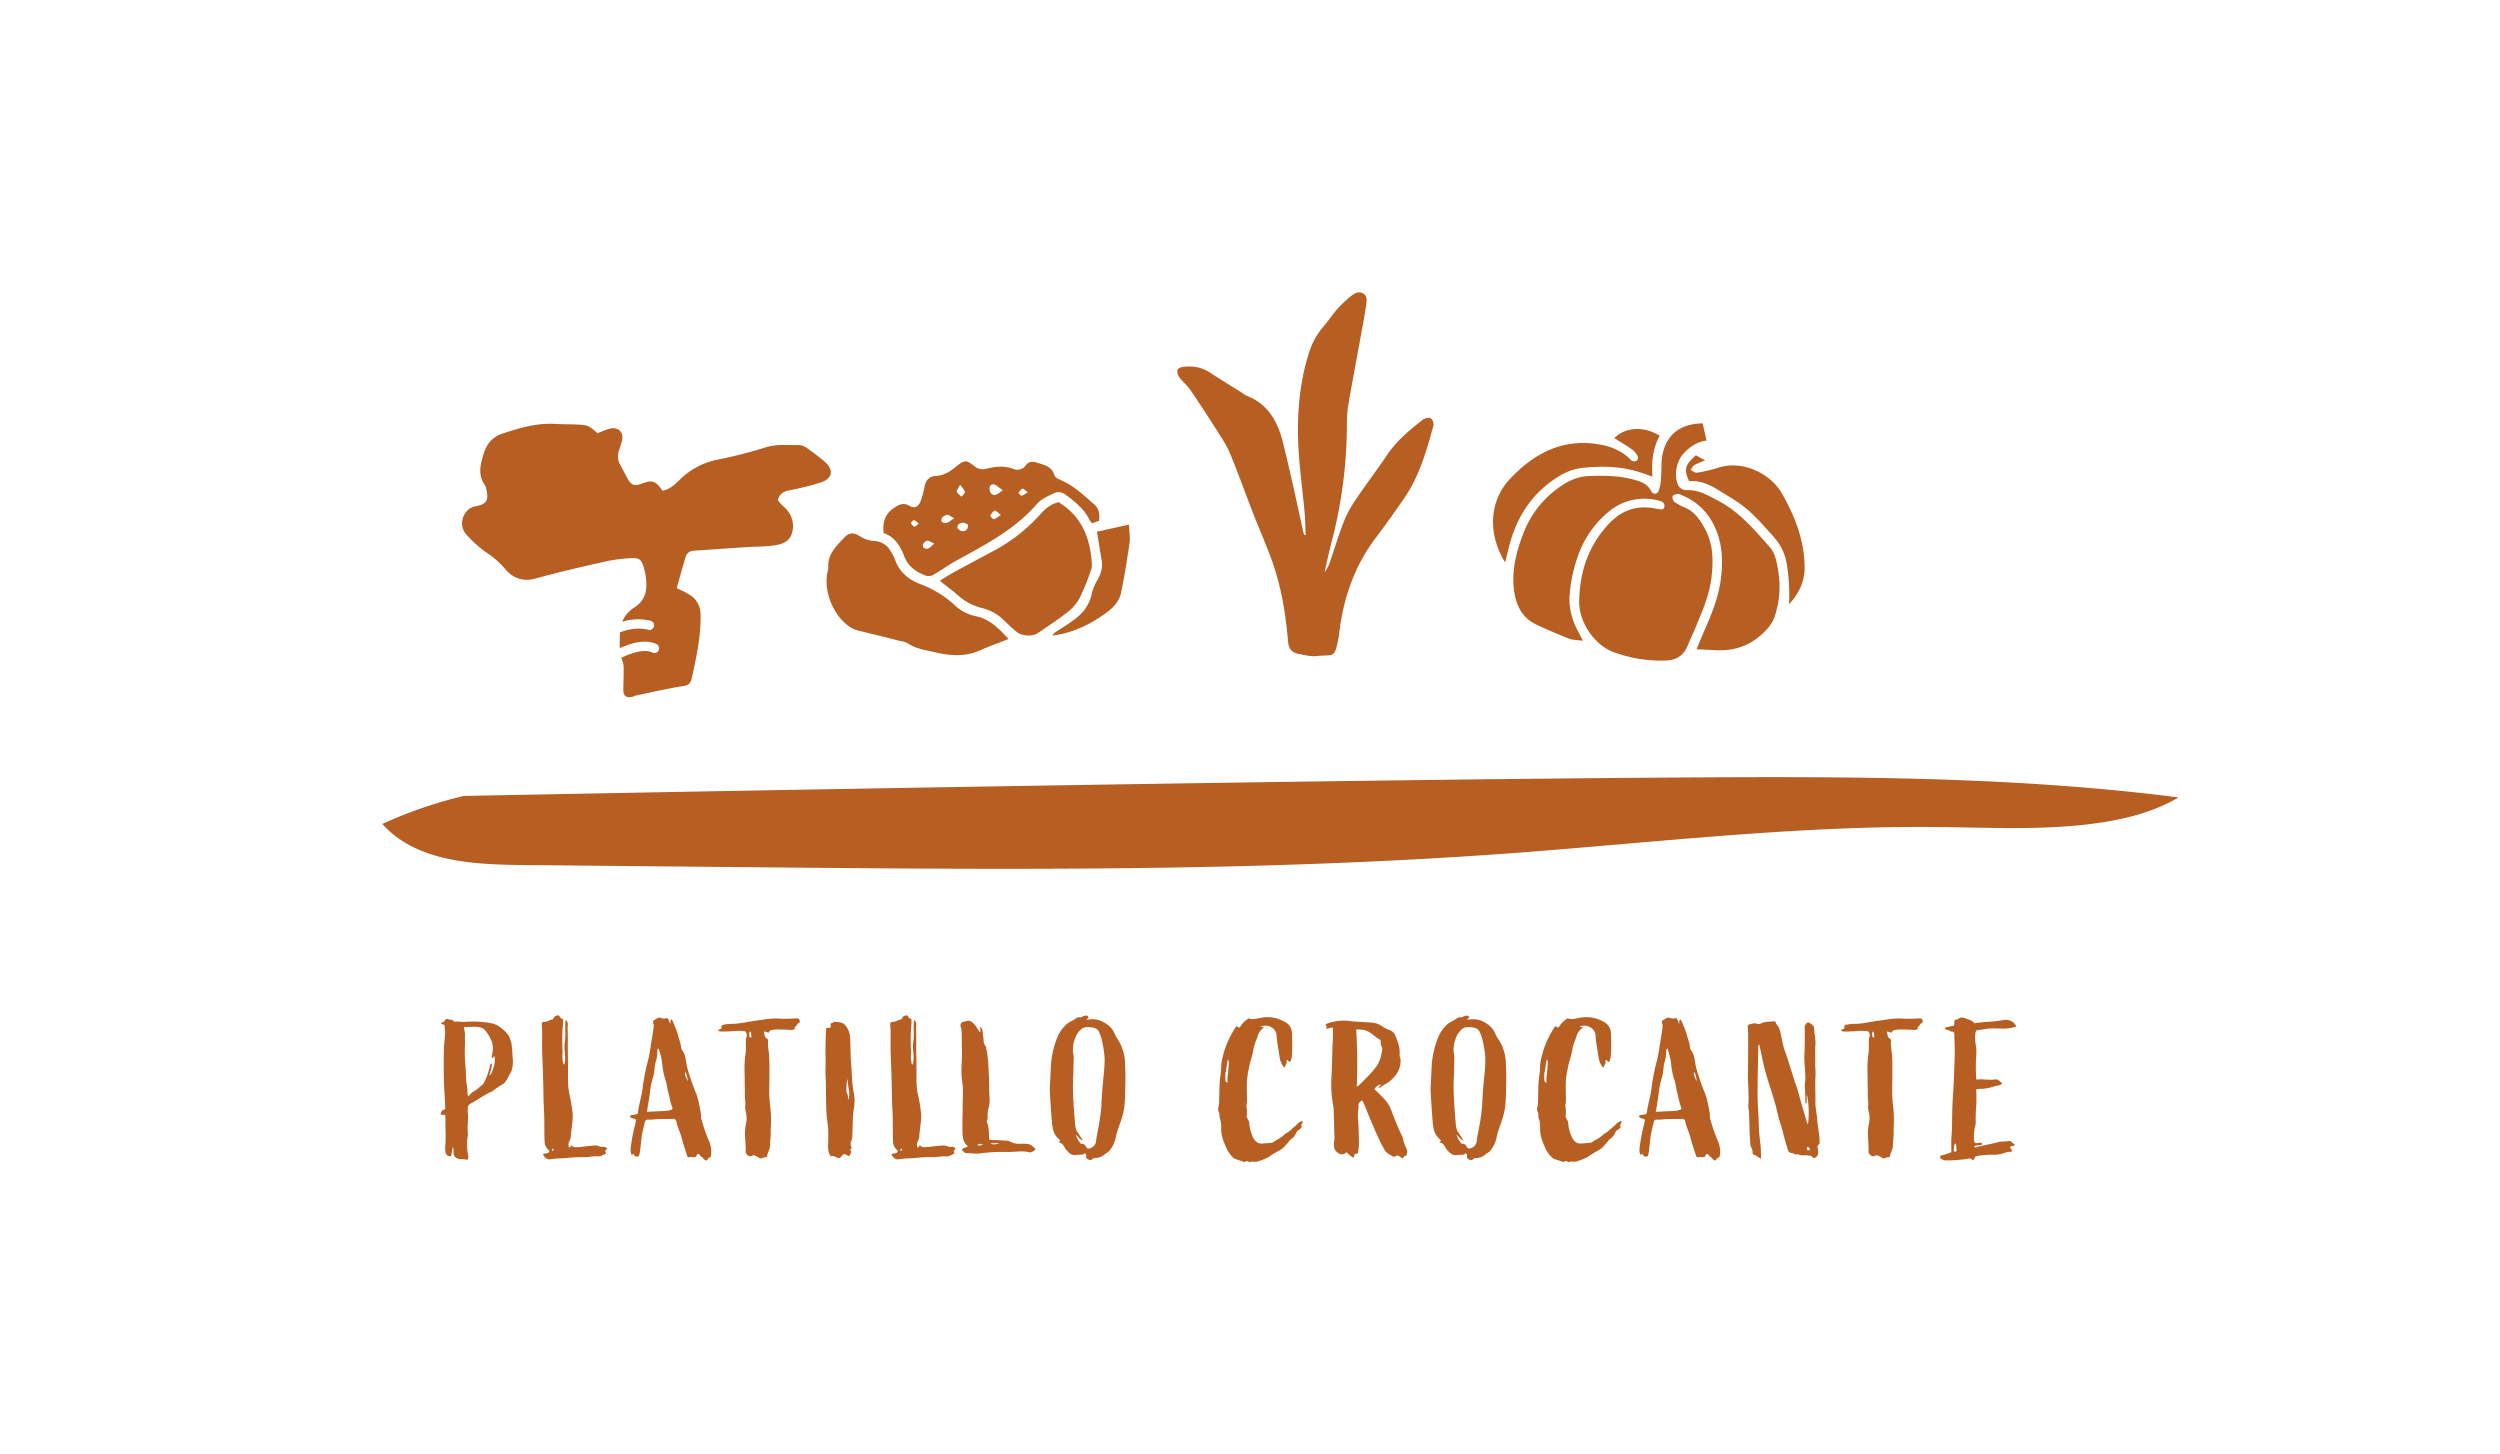 <svg xmlns="http://www.w3.org/2000/svg" id="Layer_1" data-name="Layer 1" viewBox="0 0 1389.21 808.21"><defs><style>.cls-1{fill:#b75e22;}</style></defs><path class="cls-1" d="M252.06,567.34a.73.73,0,0,0,.64.43c1.72-.43,3.43.22,5.15.11a56.28,56.28,0,0,1,9.54,0c3.65.32,7.29.53,10.4,2.78a22.93,22.93,0,0,1,4.4,4.19c1.18,1.5,1.29,3.1,2,4.6.1.33,0,.75.1,1.08a64.43,64.43,0,0,1,.54,7,17.86,17.86,0,0,1-.54,7.5l-.75,1.4c-1.71,3-2.46,5.14-4.28,6.11a43.94,43.94,0,0,0-5.26,3.54,3.46,3.46,0,0,1-1.07.64c-3.32,1.4-6.22,3.54-9.33,5.36l-1.39.75c-2.15,1.08-2.25,2.15-2.25,2.58l-.11,2.14c.64,4-.33,7.93.11,11.79.21,1.61-.44,3.76-.44,5.26a34.75,34.75,0,0,0,.65,7.51,2.07,2.07,0,0,1,0,1.39c-.11.75-.54,1.18-1.29.86-1.82-.64-5.25.75-6.65-2.68-.32-1-.1-3.76-.53-4.08s-.75,4.93-1.18,4.93c-1.82,0-2.9-.85-3-2.68a16.79,16.79,0,0,1,0-4.07,95.06,95.06,0,0,0,0-9.55v-5.68c0-.86-.33-1.28-1.4-1.07s-1.39-.21-1.07-1.18c.32-.64.75-1.5,1.29-1.5,1.39-.22,1.07-1.07,1.07-1.93-.22-5.25-.64-10.4-.75-15.65s-.11-10.19,0-15.34c0-2.89.43-5.68.64-8.58a23.83,23.83,0,0,0-.11-4c-.1-.65,0-1.07-.1-1.51s-1.93-.64-2-1.06c.22-.75,1.82-.65,2-1.61a1.56,1.56,0,0,1,1.71-.86C249.81,566.8,251.2,566.27,252.06,567.34Zm5.68,3.65a18.83,18.83,0,0,1,.65,4.28c-.11,1.4,0,2.9,0,4.4a95.33,95.33,0,0,0,.32,13.62c.32,3,0,6.11.64,9.11a37.51,37.51,0,0,1,.43,4.83,3.36,3.36,0,0,0,.43,1.93,6.71,6.71,0,0,0,.86-.76c1.29-1.81,3.54-2.35,5.14-4.07.86-.86,2.15-1.5,2.69-2.57a38.25,38.25,0,0,0,3.42-9.65,1.19,1.19,0,0,1,1.08-1.18,17.53,17.53,0,0,1-1.39,5.9c-.11.42,0,.42,0,.64,1.06,0,3.75-7.08,2.78-10.29,0-.11-.11-.22-.32-.22-.32.22-.32.75-.75,1.18-.65-.64-.43-1.29-.32-1.93a14,14,0,0,0,.42-2.89,10.27,10.27,0,0,0-.21-3.12,5.31,5.31,0,0,0-.64-2.14,22.59,22.59,0,0,0-3.22-5.36,4.94,4.94,0,0,0-2.57-1.71c-3-.86-6.11-.11-9.12-.33C258,570.66,257.85,570.77,257.74,571Z"></path><path class="cls-1" d="M312.53,566.16c.43.11.32.75.32,1.07a27.81,27.81,0,0,1-.21,4.18,102.35,102.35,0,0,0,0,12.87c0,1.82-.32,3.65.11,5.36.1.75,0,1.5.75,2,1.39-4.08-.32-8.15.32-12.33.75-4-.11-8.15.53-12.55,1.5,1.19,1.19,2.58,1.08,3.75,0,2.79.11,5.58.11,8.37-.11,4.93.1,9.76.1,14.69s-.21,9.65.75,14.37a90.61,90.61,0,0,1,1.82,10.93c.22,3.33-.42,6.54-.75,9.76a15.65,15.65,0,0,0-.21,2.15,7.67,7.67,0,0,1-.86,3.43,3.54,3.54,0,0,0-.1,3.43.45.45,0,0,0,.64-.32c.53-1,.53-1.07,1.39-.22a1.19,1.19,0,0,0,1,.32,20.65,20.65,0,0,0,4.4-.21c2-.32,4.07-.43,6.21-.64a5.59,5.59,0,0,1,3.22.53,3.44,3.44,0,0,0,1.82.22,2.83,2.83,0,0,1,1.61.21c.54.32,1.07.75.32,1.29-.53.54-.75.86-.32,1.5a.51.51,0,0,1-.21.86c-1.5.64-2.69,1.61-4.51,1.39-2.57-.21-5.14.64-7.83.43a78.5,78.5,0,0,0-8.79.43c-2.78.32-6.43.22-9.22.75-1.93.32-3.32-.64-4.29-2.79,1.08-.86,3,.11,3.54-1.71-.1-.54-.64-.76-1-1.18a6.86,6.86,0,0,1-1.61-3.44c-.33-6.43,0-12.86-.43-19.19-.32-5.36-.22-10.72-.43-16.08-.11-5.68-.43-11.26-.54-16.94-.1-4.5.22-9.12-.21-13.62-.11-1.07.53-1.39,1.28-1.39,1.72.21,2.9-1.18,4.51-1.29.32,0,.54-.32.75-.64.54-1.4,1.61-1.61,2.89-1.72C311.14,564.87,311.35,566,312.53,566.16Zm-5.79,72.91c-.1.22,0,.33.21.33.44.1.54-.11.65-.54-.11-.22,0-.54-.43-.54S306.85,638.75,306.74,639.07Z"></path><path class="cls-1" d="M370.64,565.73c.65-.21,1.61,2.68,1.82,3.65,0-2.68.44-4.61,1.94-.54a56.5,56.5,0,0,1,2.25,5.9c.53,2.36,1.5,4.61,1.82,7,.21,1.82.43,1.28,1.29,2.89,1.5,2.69,1.39,5.79,2.14,8.69a130,130,0,0,0,4.82,14.05c1.4,3.42,1.94,7.18,2.69,10.93.21,1,0,2,.21,3.11a95.13,95.13,0,0,0,4,11.8,16.15,16.15,0,0,1,1.61,7.61c-.11,1.29-.22,2.68-2,2.9a.94.94,0,0,1-1,1.17c-.54-.53-1.29-.64-1.83-1.71-.21-.43-1-.22-1.07-.75-.43-1.18-1.93-1.5-2.14-.54-.44,1.93-2.47.75-3.76,1.07a1.07,1.07,0,0,1-1.6-.85c-1.19-3.54-2.36-7-3.22-10.41-.75-2.89-2.26-5.57-2.79-8.57a1.69,1.69,0,0,0-1.93-1.4c-4.18.22-7.4-.1-11.69.43-1,.11-2.79-.32-3.43.43s-.53,1.82-.86,2.79a56.55,56.55,0,0,0-1.28,5.9l-.86,7.39a24.5,24.5,0,0,1-.43,2.68c-.21,1.29-.75,1.61-2.36,1.18-.43-.1-1.18-2.46-1.61-.75-.21,1-1.07-1.71-1-2.79a86.61,86.61,0,0,1,2.57-14l.32-1.61c.22-1.5.22-1.39-1.18-1.82-.75-.22-1.61-.32-2-1.18.42-1,1.39-.75,2.14-.86,2.46-.64,2.15-.11,2.46-2.57.54-3.65,1.94-8.26,2.36-11.9a118,118,0,0,1,2.79-14.8,73.09,73.09,0,0,0,1.83-9.44c.53-3.21,1.07-6.43,1.5-9.54a4.41,4.41,0,0,0-.11-2.36c-.22-.75-.32-1.82.75-2.25s2.14-1.72,3.43-1A5.33,5.33,0,0,0,370.64,565.73Zm-5.36,18a19.71,19.71,0,0,1-1,6.65c-.75,2.68-.42,5.58-1.39,8.26a41.52,41.52,0,0,0-1.71,8.25c-.43,3.65-1.08,7.3-1.72,10.94,3.54-.21,7.4-.32,10.83-.54a6.37,6.37,0,0,0,1.93-.42c1.61-.33,1.72-.54,1.18-2-1-2.47-1.28-5.15-2-7.72-.64-2.14-.75-4.5-1.5-6.76a37.61,37.61,0,0,1-1.82-8.36,38.06,38.06,0,0,0-2.15-9.44C365.39,583,365.17,583.42,365.28,583.74Zm16.83,17c.22-.75-.75-4.61-1.28-4.93C380,596.72,381.9,600.15,382.11,600.79Z"></path><path class="cls-1" d="M444.3,566.91a1,1,0,0,1-.42,1.5c-.86.64-1.29,1.72-2.15,2.36-.64.43.11.54.11,1a5.09,5.09,0,0,1-2.79.53c-1.82-.11-3.75-.21-5.58-.21a18.36,18.36,0,0,0-4.18.21,2.1,2.1,0,0,0-2.14,1.61c-1-.21-1.72-.75-2.79-.64.64,1.39.21,3.11,2,4,.43.22.43,1,.43,1.5-.22,2.36.32,4.62.53,7a94.13,94.13,0,0,1,.22,9.65c.11,4.82-.22,9.54,0,14.36.11,1.93.32,3.76.53,5.58a67.69,67.69,0,0,1,.33,9.33c0,1.18-.22,2.46-.11,3.75.11,2.79-.43,5.58-.43,8.47-.11,1.93-1.29,3.54-1.61,5.47,0,.21,0,.32-.11.43-1,.43-2,.32-3,.86-.32.21-.75,0-1.18-.22-.64-.43-1.5-.86-2.25-1.28a1.84,1.84,0,0,0-1.82.1c-1.5.86-3.65-.75-3.54-2.57.11-2.68-.22-5.47-.32-8.15a26.85,26.85,0,0,1,.53-7.18,14.59,14.59,0,0,0-.1-6.44,9.9,9.9,0,0,1-.33-3.54c.22-1.82-.21-3.54-.21-5.25,0-3.86-.11-7.72-.11-11.58a60.68,60.68,0,0,1,.54-12.44,26.34,26.34,0,0,0,.11-5c.1-1.29-.11-2.68.42-4,.33-.65,0-1.4-.1-2.15a1.53,1.53,0,0,0-1.18-1,30.78,30.78,0,0,0-6.22,0,62.89,62.89,0,0,1-6.43.22,2.07,2.07,0,0,1-1.83-.64,1.74,1.74,0,0,1,1-.65c.64-.21,1-.43.75-1.29-.11-.64.32-1,1.07-1.17a28.39,28.39,0,0,1,6-.54c3.86-.21,7.51-1.07,11.15-1.61,4.62-.53,9.12-1.61,13.84-1.28a61.41,61.41,0,0,0,8.79-.11h1.18C443.66,565.84,444,566.27,444.3,566.91Zm-27.66,6.43c-.43.65-.43,3,.32,3.11l.64.11c-.31-.86.11-2.68-.64-3.32C417,573.13,416.75,573.24,416.64,573.34Z"></path><path class="cls-1" d="M469.5,569.49a11.53,11.53,0,0,1,2.89,7.07c.22,4.72.22,10.51.64,15.55.33,3.64.33,7.29.76,10.94a22.89,22.89,0,0,0,.64,4,23.72,23.72,0,0,1,0,9.12c-.64,4.28-.54,8.57-.75,12.76-.11,1.93.11,3.86-.86,5.68a2.91,2.91,0,0,0,.11,2.14c.1.65.53,1.29-.32,1.83-.33.21-.11.64.1.86.54.64.22,1.17-.1,1.82-.86,1.39-.86,1.39-2.15.53-.85-.53-1.82-.64-2.25,0-2.36,3.65-3.22.33-5.9.65a1.36,1.36,0,0,1-1.39-1.08,11.08,11.08,0,0,1-.75-3.75c0-2.89.1-5.79.1-8.58,0-3.1-.64-6-.85-9-.65-7.29-.21-14.48-.65-21.66-.21-3.75.11-7.62,0-11.26-.21-4.4.11-10,.22-14.37.11-1.61.11-1.61,1.82-1.61a2.24,2.24,0,0,1,.75-.1c.32-.75-.21-1.4,0-2.15.32-.54,1.07-.21,1.5-.75.22-.21.65-.43.86-.32C465.85,568.09,468,567.88,469.5,569.49Zm.86,34.52v2.47c0,.42.64,1.82.75,2.36l.21,2.35a12.44,12.44,0,0,0,.43-1.28,9.94,9.94,0,0,0,.11-3c0-.64-.33-2.14-.43-2.89l-.54-4.51A22.3,22.3,0,0,0,470.36,604Z"></path><path class="cls-1" d="M506.16,566.16c.43.11.32.75.32,1.07a27.81,27.81,0,0,1-.21,4.18,102.35,102.35,0,0,0,0,12.87c0,1.82-.32,3.65.11,5.36.1.75,0,1.5.75,2,1.39-4.08-.32-8.15.32-12.33.75-4-.11-8.15.53-12.55,1.5,1.19,1.19,2.58,1.08,3.75,0,2.79.11,5.58.11,8.37-.11,4.93.1,9.76.1,14.69s-.21,9.65.75,14.37a90.61,90.61,0,0,1,1.82,10.93c.22,3.33-.42,6.54-.75,9.76a15.65,15.65,0,0,0-.21,2.15,7.67,7.67,0,0,1-.86,3.43,3.54,3.54,0,0,0-.1,3.43.45.45,0,0,0,.64-.32c.53-1,.53-1.07,1.39-.22a1.2,1.2,0,0,0,1,.32,20.65,20.65,0,0,0,4.4-.21c2-.32,4.07-.43,6.21-.64a5.59,5.59,0,0,1,3.22.53,3.44,3.44,0,0,0,1.82.22,2.83,2.83,0,0,1,1.61.21c.54.32,1.07.75.32,1.29-.53.54-.75.86-.32,1.5a.51.51,0,0,1-.21.86c-1.5.64-2.69,1.61-4.51,1.39-2.57-.21-5.14.64-7.83.43a78.5,78.5,0,0,0-8.79.43c-2.78.32-6.43.22-9.22.75-1.93.32-3.32-.64-4.29-2.79,1.08-.86,3,.11,3.54-1.71-.1-.54-.64-.76-1-1.18a6.86,6.86,0,0,1-1.61-3.44c-.33-6.43,0-12.86-.43-19.19-.32-5.36-.21-10.72-.43-16.08-.11-5.68-.43-11.26-.54-16.94-.1-4.5.22-9.12-.21-13.62-.11-1.07.53-1.39,1.28-1.39,1.72.21,2.9-1.18,4.51-1.29.32,0,.54-.32.75-.64.54-1.4,1.61-1.61,2.89-1.72C504.77,564.87,505,566,506.16,566.16Zm-5.79,72.91c-.1.22,0,.33.21.33.44.1.54-.11.65-.54-.11-.22,0-.54-.43-.54S500.48,638.75,500.37,639.07Zm39.78-71a9.57,9.57,0,0,1,2.25,2.36l1.93,3.11c.22,0,.33-.11.43-.11v-3c1.29,1.18,1.29,2.68,1.4,3.86s.32,2.57.42,3.86a4.59,4.59,0,0,0,1.08,3.11c.42.43.32,1,.42,1.5a65.34,65.34,0,0,1,1.19,10.08c.21,4,.42,7.93.42,11.9,0,1.93.11,3.86.22,5.79a15.71,15.71,0,0,1-.54,5,15.92,15.92,0,0,0-.53,5.47,3,3,0,0,1-.32,1.39,1.57,1.57,0,0,0,0,1.4c1,2.57,1,5.36,1.07,8,.1,1.61.1,1.71,1.82,1.71,2.68,0,5.36.22,8,.33a6.55,6.55,0,0,1,2.36.75,9.68,9.68,0,0,0,4.61,1,32.39,32.39,0,0,1,4.51.11c1.6.1,2.68,1.07,3.85,2.14a.83.83,0,0,1,0,1.51c-.75.42-1.6,1.17-2.57,1-4.07-1.07-8.25-.11-12.44-.21a96.17,96.17,0,0,0-15.65.85c-2.25.22-4.61-.21-7-.21-1.07.11-1.72-1.07-2.57-1.72.64-1.5,2.25-1.18,3.32-2.14-2.68-2-2.89-5-3-7.94-.11-5.25.11-10.5.11-15.76.1-4,.42-7.93-.22-11.79-1.07-7.19.11-12.23-.21-19.3-.11-3.33.1-6.76-.32-10.19a3.71,3.71,0,0,0-.33-1.18,2.27,2.27,0,0,1,2.15-3.11c.32-.11.64-.11,1-.21A2.81,2.81,0,0,1,540.15,568.09Zm3,68.41a5,5,0,0,0,3.11-.54C543.8,635.43,543.8,635.43,543.16,636.5Zm6.86-1a6.76,6.76,0,0,0,5.25-.22A20.8,20.8,0,0,0,550,635.54Z"></path><path class="cls-1" d="M604.7,565c.54.86-.75.86-1,1.72a14.69,14.69,0,0,1,7.51.32c3.75,1.61,6.86,3.75,8.36,7.83a18.24,18.24,0,0,0,1.82,3.1,25.89,25.89,0,0,1,3.76,12.12c.11,3.75.32,7.51.21,11.26-.1,4-.1,8-.43,12.12a33.75,33.75,0,0,1-1.61,7.93c-1,3.43-2.46,6.65-3.21,10.19a17,17,0,0,1-3.75,8,11,11,0,0,1-2.26,1.61,7.61,7.61,0,0,1-5.14,2.25,2.64,2.64,0,0,0-2,.64c-.86.86-1.61.54-2.36.11s-1.29-.86-1-1.93c.1-.54-.33-1-.76-1.61a2.35,2.35,0,0,1-2.25,1,18.63,18.63,0,0,0-2.36.1c-2.14.43-3.64-.53-4.93-1.93a9,9,0,0,1-1.5-1.93c-.86-1.28-1.39-2.89-3.54-3,.75-.75,1.07-1.18.32-1.82-3.11-2.47-3.75-6-4.07-9.76-.43-5.15-.75-10.4-1.07-15.55a32.23,32.23,0,0,1,0-4.61l.53-11a50.2,50.2,0,0,1,3.65-15.87,19.33,19.33,0,0,1,5.36-7.4,33.76,33.76,0,0,1,3.86-2.25c1.07-.75,2-1.72,3.43-1.29.32.11.75-.21,1.18-.43s.64-.32,1.07-.43C603.41,564.23,604.27,564.23,604.7,565Zm-4.08,7.08A12.38,12.38,0,0,0,597.4,577a17.85,17.85,0,0,0-1.17,7.51,14.93,14.93,0,0,1,.42,3.75c-.21,3.54-.1,7.08-.31,10.61a116,116,0,0,0,.1,12.23c.21,4.07.54,8.15.86,12.11.21,2.15.21,4.29,1.6,6.11.76,1.08,1.83,3,2.9,4.29-2-.1-2.68-2.46-4.07-3A24.59,24.59,0,0,1,598.8,633a7.39,7.39,0,0,0,1,1.5c.33.43.65,1.18,1.29,1.08,1.29-.11,1.82.75,2.36,1.6.32.54.75,1.18,1.5,1.07a4.79,4.79,0,0,0,4.08-3.75c.21-2.79,1-5.57,1.39-8.26A105.24,105.24,0,0,0,612,614.84c.21-4.29.43-8.58.86-12.87.43-5.68,1.5-11.47.64-17.26-.54-3.65-1.07-7.4-2.57-10.83a4.26,4.26,0,0,0-3.22-2.79,11.7,11.7,0,0,0-3.32-.32A5.18,5.18,0,0,0,600.62,572.06Z"></path><path class="cls-1" d="M714.59,568.2a7.07,7.07,0,0,1,3.33,5.89c.21,4.4.64,19-2,15.45-1.5-1.94-.54,1.17-1.29,1.92-.53.54-.42,1.29-.85,1.83-2.79-2.68-2.69-6.44-3.33-9.76a75,75,0,0,1-1.07-8.36c-.32-4-5.15-6.43-9-4.62a13.1,13.1,0,0,0,1.61.22c.21.22.21.43,0,.54a8.19,8.19,0,0,0-3.21,4.72c-.75,2.36-1.94,4.61-2.26,7.07-.43,3.33-1.82,6.44-2.36,9.76a53.25,53.25,0,0,0-1.07,5.89c-.54,4.3,0,11.37-.21,14.27a5.77,5.77,0,0,0-.22,1.93,16.42,16.42,0,0,1,.11,5.14c-.11,1.29,1.29,2.47,1.39,3.65a21.65,21.65,0,0,0,2.47,8.9c1.18,2,2.79,3.11,5.15,2.79l4.39-.33a3.44,3.44,0,0,0,1.93-.85c2.9-1.72,3.75-2,6.22-4.29a14.44,14.44,0,0,0,2.9-2c1.28-1.28,2.57-2.14,3.86-3.54a6.21,6.21,0,0,1,2.68-1.5c.53.86-1.29,2.47-.43,3.11a5,5,0,0,1-.11.54c-.75,1.07-2,1.39-2.57,2.25a16,16,0,0,1-1.61,2.79c-.65.64-1.4,1.18-2.15,1.82-.31.32-.64.86-1.07,1.4-2.25,2.46-3,3.53-5.14,4.61a42.28,42.28,0,0,0-5.58,3.43,29.87,29.87,0,0,1-6,2.46c-1.92.65-2.67-.32-4.39.43-.32.11-.75-.21-1.07-.32-.54-.21-1.08-.43-1.5,0a.75.75,0,0,1-.54.32c-2-.75-3.43-1.07-5.36-1.82-1.5-.65-4-4.08-4.61-5.69-1.5-3.32-2.68-6-3-9.65-.11-2.78.21-4.28-.75-7.07-.43-1.08,0-2.36-.54-3.54a3.38,3.38,0,0,1-.21-2.9,13.16,13.16,0,0,0,.32-3.53c.21-4.93,0-10,.85-14.8.43-2.47.11-4.83.65-7.29a52.24,52.24,0,0,1,7.83-18.88,1.38,1.38,0,0,1,.42-.31c.11.1.33.1.43.21.76.75,1.29.64,1.72-.21a12.79,12.79,0,0,1,3.75-3.86c.32-.22.54-.65,1.07-.43,2.26.75,4.51-.11,6.65-.43C705.8,564.55,710.3,565.73,714.59,568.2Zm-33.45,27.55c-.32.43-.21,3.75-.21,4.08-.44.86,1.6,2.89,1.17.86-.32-1.61,1.61-11.9.22-11.9C682.21,588.79,681.14,595.54,681.14,595.75Z"></path><path class="cls-1" d="M758.66,568c3.11.21,6.32.21,9,2a18,18,0,0,0,4.93,2.57,5.41,5.41,0,0,1,2.9,3.22c1.29,3.22,2.57,6.43,2.25,10.08-.11,1.18.54,2.15.54,3.32.1,4.61-2,8-5.25,11-1.51,1.39-3.44,2.25-5.15,3.43a4.31,4.31,0,0,1-1.83,1.07c.11-1,1.18-1.18,1.18-2.14a7.34,7.34,0,0,0-3.21,2.14c-.43.43.11,1.08.53,1.39,1.5,1.29,2.9,2.79,4.29,4.19a19.86,19.86,0,0,1,4.61,7.61c1.72,4.5,3.54,9,5.58,13.3a8.84,8.84,0,0,1,.75,2.35,26.32,26.32,0,0,0,1.82,4.83,3.29,3.29,0,0,1,.22,2.47c-.11,1-.33,1.5-1.4,1.6-.1,0-.32.33-.43.54-.42.65-1,.75-1.5.21-1.07-1-2-1.5-3.32-.53a1.18,1.18,0,0,1-1.18,0c-1.71-1.07-3.75-1.93-4.72-3.86a21,21,0,0,0-1.5-2.68c-3.43-7.08-6.43-14.26-9.33-21.55a20.57,20.57,0,0,0-1.5-3.11c-1.4.75-2.36,1.71-2,3.43v.85c-.86,4,0,7.94,0,12,.11,3.76.43,7.62-.11,11.37-.21,1,.22,2.25-1.6,2-.32-.11-.54.32-.54.64a9.6,9.6,0,0,0-.43,1.61c-1.61-.64-2.68-1.93-4.07-3.11a3.19,3.19,0,0,1-4.29.64,4.91,4.91,0,0,1-2.68-4.39c-.11-1.72.43-3.33.32-5-.22-4.83-.22-9.76-.43-14.58a23.83,23.83,0,0,0-.32-2.79,66.52,66.52,0,0,1-.86-16.62c.32-5.69.32-11.26.54-16.94a67.08,67.08,0,0,0,.21-8,2.79,2.79,0,0,0-.21-1.6c-1.18,0-2.25.75-3.44.64-.31-.54.65-.86.11-1.29-.86-.85-.32-1.29.54-1.6a26.62,26.62,0,0,1,12-1.4C752.65,567.77,755.65,567.77,758.66,568Zm-4.72,35.81a5.06,5.06,0,0,0,1-.54c3.54-3.54,7.19-6.86,10.08-10.94,1.93-2.78,2.57-6,3.11-9.22a3,3,0,0,0-.32-1.39,4.72,4.72,0,0,1-.54-2.68,1.4,1.4,0,0,0-1-1.61,10.89,10.89,0,0,1-1.5-1c-1.93-1.5-3.75-3.21-6.44-4a17.1,17.1,0,0,0-4.71-.33A311.46,311.46,0,0,1,753.94,603.8Z"></path><path class="cls-1" d="M816.23,565c.53.86-.75.86-1,1.72a14.69,14.69,0,0,1,7.51.32c3.75,1.61,6.86,3.75,8.36,7.83A18.24,18.24,0,0,0,833,578a25.89,25.89,0,0,1,3.76,12.12c.11,3.75.32,7.51.21,11.26-.1,4-.1,8-.43,12.12a33.75,33.75,0,0,1-1.61,7.93c-1,3.43-2.46,6.65-3.21,10.19a17,17,0,0,1-3.75,8,11,11,0,0,1-2.26,1.61,7.61,7.61,0,0,1-5.14,2.25,2.64,2.64,0,0,0-2,.64c-.86.86-1.61.54-2.36.11s-1.29-.86-1-1.93c.1-.54-.33-1-.76-1.61a2.35,2.35,0,0,1-2.25,1,18.63,18.63,0,0,0-2.36.1c-2.14.43-3.64-.53-4.93-1.93a9,9,0,0,1-1.5-1.93c-.86-1.28-1.39-2.89-3.54-3,.75-.75,1.07-1.18.32-1.82-3.11-2.47-3.75-6-4.07-9.76-.43-5.15-.75-10.4-1.07-15.55a32.23,32.23,0,0,1,0-4.61l.53-11a50.2,50.2,0,0,1,3.65-15.87,19.33,19.33,0,0,1,5.36-7.4,33.76,33.76,0,0,1,3.86-2.25c1.07-.75,2-1.72,3.43-1.29.32.11.75-.21,1.18-.43s.64-.32,1.07-.43C814.94,564.23,815.8,564.23,816.23,565Zm-4.08,7.08a12.38,12.38,0,0,0-3.22,4.93,17.85,17.85,0,0,0-1.17,7.51,14.93,14.93,0,0,1,.42,3.75c-.21,3.54-.1,7.08-.31,10.61a116,116,0,0,0,.1,12.23c.21,4.07.54,8.15.86,12.11.21,2.15.21,4.29,1.6,6.11.76,1.08,1.83,3,2.9,4.29-2-.1-2.68-2.46-4.07-3a24.59,24.59,0,0,1,1.07,2.36,7.39,7.39,0,0,0,1,1.5c.33.43.65,1.18,1.29,1.08,1.29-.11,1.82.75,2.36,1.6.32.54.75,1.18,1.5,1.07a4.79,4.79,0,0,0,4.08-3.75c.21-2.79,1-5.57,1.39-8.26a105.24,105.24,0,0,0,1.61-11.36c.21-4.29.43-8.58.86-12.87.43-5.68,1.5-11.47.64-17.26-.54-3.65-1.07-7.4-2.57-10.83a4.26,4.26,0,0,0-3.22-2.79,11.7,11.7,0,0,0-3.32-.32A5.18,5.18,0,0,0,812.15,572.06Z"></path><path class="cls-1" d="M891.81,568.2a7.07,7.07,0,0,1,3.33,5.89c.21,4.4.64,19-2,15.45-1.5-1.94-.53,1.17-1.29,1.92-.53.54-.42,1.29-.85,1.83-2.79-2.68-2.68-6.44-3.32-9.76a75,75,0,0,1-1.08-8.36c-.32-4-5.15-6.43-9-4.62a13.36,13.36,0,0,0,1.61.22c.22.22.22.43,0,.54A8.19,8.19,0,0,0,876,576c-.75,2.36-1.93,4.61-2.26,7.07-.42,3.33-1.82,6.44-2.35,9.76a51,51,0,0,0-1.08,5.89c-.53,4.3,0,11.37-.21,14.27a5.76,5.76,0,0,0-.21,1.93,16.72,16.72,0,0,1,.1,5.14c-.1,1.29,1.29,2.47,1.4,3.65a21.64,21.64,0,0,0,2.46,8.9c1.18,2,2.79,3.11,5.15,2.79l4.39-.33a3.49,3.49,0,0,0,1.94-.85c2.89-1.72,3.75-2,6.21-4.29a14.15,14.15,0,0,0,2.9-2c1.29-1.28,2.57-2.14,3.86-3.54a6.26,6.26,0,0,1,2.68-1.5c.54.86-1.29,2.47-.43,3.11a5,5,0,0,1-.11.54c-.75,1.07-2,1.39-2.57,2.25a16,16,0,0,1-1.61,2.79c-.64.64-1.39,1.18-2.14,1.82-.32.32-.65.86-1.07,1.4-2.26,2.46-3,3.53-5.15,4.61a42.94,42.94,0,0,0-5.58,3.43,30,30,0,0,1-6,2.46c-1.93.65-2.68-.32-4.4.43-.32.11-.75-.21-1.07-.32-.54-.21-1.07-.43-1.5,0a.75.75,0,0,1-.54.32c-2-.75-3.43-1.07-5.36-1.82-1.5-.65-4-4.08-4.61-5.69-1.5-3.32-2.68-6-3-9.65-.11-2.78.21-4.28-.75-7.07-.43-1.08,0-2.36-.54-3.54a3.38,3.38,0,0,1-.21-2.9,13.16,13.16,0,0,0,.32-3.53c.21-4.93,0-10,.86-14.8.42-2.47.1-4.83.64-7.29a52.42,52.42,0,0,1,7.83-18.88,1.32,1.32,0,0,1,.43-.31c.1.1.32.1.42.21.76.75,1.29.64,1.72-.21a12.9,12.9,0,0,1,3.75-3.86c.33-.22.54-.65,1.08-.43,2.25.75,4.5-.11,6.65-.43A19.43,19.43,0,0,1,891.81,568.2Zm-33.45,27.55c-.32.43-.21,3.75-.21,4.08-.43.86,1.6,2.89,1.18.86-.33-1.61,1.61-11.9.21-11.9C859.44,588.79,858.36,595.54,858.36,595.75Z"></path><path class="cls-1" d="M931.27,565.73c.65-.21,1.61,2.68,1.82,3.65,0-2.68.43-4.61,1.93-.54a54.35,54.35,0,0,1,2.25,5.9c.54,2.36,1.51,4.61,1.83,7,.21,1.82.43,1.28,1.28,2.89,1.5,2.69,1.4,5.79,2.15,8.69a127.92,127.92,0,0,0,4.83,14.05c1.39,3.42,1.92,7.18,2.67,10.93.22,1,0,2,.22,3.11a95.13,95.13,0,0,0,4,11.8,16.15,16.15,0,0,1,1.6,7.61c-.1,1.29-.21,2.68-2,2.9a1,1,0,0,1-1,1.17c-.53-.53-1.29-.64-1.82-1.71-.22-.43-1-.22-1.07-.75-.43-1.18-1.93-1.5-2.15-.54-.42,1.93-2.46.75-3.75,1.07a1.08,1.08,0,0,1-1.61-.85c-1.18-3.54-2.36-7-3.21-10.41-.75-2.89-2.26-5.57-2.79-8.57a1.69,1.69,0,0,0-1.93-1.4c-4.18.22-7.4-.1-11.69.43-1,.11-2.79-.32-3.43.43s-.54,1.82-.86,2.79a59.3,59.3,0,0,0-1.29,5.9l-.85,7.39a24.5,24.5,0,0,1-.43,2.68c-.22,1.29-.75,1.61-2.36,1.18-.43-.1-1.18-2.46-1.61-.75-.21,1-1.07-1.71-1-2.79a86.61,86.61,0,0,1,2.57-14l.32-1.61c.22-1.5.22-1.39-1.18-1.82-.75-.22-1.61-.32-2-1.18.43-1,1.4-.75,2.15-.86,2.46-.64,2.14-.11,2.46-2.57.54-3.65,1.93-8.26,2.36-11.9a118,118,0,0,1,2.79-14.8,73.09,73.09,0,0,0,1.83-9.44c.53-3.21,1.06-6.43,1.5-9.54a4.51,4.51,0,0,0-.11-2.36c-.22-.75-.33-1.82.75-2.25s2.14-1.72,3.43-1A5.33,5.33,0,0,0,931.27,565.73Zm-5.36,18a19.71,19.71,0,0,1-1,6.65c-.75,2.68-.42,5.58-1.39,8.26a42.25,42.25,0,0,0-1.72,8.25c-.42,3.65-1.07,7.3-1.71,10.94,3.54-.21,7.4-.32,10.83-.54a6.44,6.44,0,0,0,1.93-.42c1.61-.33,1.71-.54,1.18-2-1-2.47-1.29-5.15-2-7.72-.64-2.14-.75-4.5-1.5-6.76A37.61,37.61,0,0,1,928.7,592a39,39,0,0,0-2.15-9.44C926,583,925.8,583.42,925.91,583.74Zm16.83,17c.22-.75-.75-4.61-1.28-4.93C940.6,596.72,942.53,600.15,942.74,600.79Z"></path><path class="cls-1" d="M986.6,567.77c.32,1.5,1.6,2.36,2.14,3.86,1.4,4.18,1.61,8.57,3.22,12.76,2.35,6.43,4.07,13.19,6.43,19.62.86,2.47,1.4,5,2.15,7.51,1.17,4.18,2.46,8.36,3.64,12.54.11.22.22.54.53.54a53.36,53.36,0,0,0-.53-16c-.53.75-.11,1.5-.22,2.25a16.94,16.94,0,0,1-.1,2.36c-.75-.21-.65-.75-.65-1.18,0-2.68-.1-5.46-.31-8.25,0-1.61.31-3.33.31-5,0-2.14-.21-4.17-.31-6.21a42,42,0,0,1-.22-6.44c.22-5.14.32-10.18.11-15.33a4,4,0,0,1,1.07-2.25c.21-.32.75-.32,1.07-.32,1,.1,3,1.82,3.11,2.79.11,3.21,1,6.43.75,9.75s0,6.65-.11,10.08c0,2.58.33,5.15.11,7.83-.21,4.72.11,9.44,0,14.26,0,2.89.75,5.9,1,8.9.21,3.75,1.07,7.4,1.28,11.15,0,1.07.32,2.47-.32,2.89-1.39,1-.53,1.94-.53,2.9,0,.54.1,1,.1,1.5a3.08,3.08,0,0,1-1.93,3.11.79.79,0,0,1-1.18-.43c-.64-.85-1.39-.75-2.25-.85-2-.33-4.07.32-5.9-.76-1.28.65-2.25-.53-3.43-.64-1.39-.11-1.93-1-2.25-2.14-.75-2.69-1.61-5.26-2.25-7.94-1-4.18-2.47-8-3.43-12.22-1.18-5.68-3.11-11.15-4.83-16.73a115.14,115.14,0,0,1-3.54-13.19c-.42-2.68-1.18-5.36-1.71-8-.75.22-.54.64-.54.86-.21,8.9-.43,17.69-.43,26.59,0,6.33.65,12.65.75,19.08.11,3.55.75,7.08,1,10.62a59.78,59.78,0,0,1,.11,6.22c-1.5-.64-2.36-1.82-3.86-2.14-.54-.11-.86-.86-.75-1.5a6.07,6.07,0,0,0-.75-2.69,4.25,4.25,0,0,1-.54-2.36c-.43-5-.43-10.07-.65-15.22a21.09,21.09,0,0,0-.42-4.39,4.29,4.29,0,0,1,0-1.19c.42-6.11-.33-12.33-.22-18.44.11-7,.11-13.83.11-20.8,0-1.39-.11-2.9-.22-4.4,0-.86,0-1.28,1.19-1.61,1.5-.31,2.89-.75,4.39-.1a2.44,2.44,0,0,0,1.72-.32c2.46-1.18,5-.86,7.5-1.18C986.17,567.45,986.6,567.55,986.6,567.77Zm19.3,71.3c-.43-.86-.54-1.82-1.83-1.71C1004,639.29,1004,639.29,1005.9,639.07Z"></path><path class="cls-1" d="M1068.3,566.91a1,1,0,0,1-.44,1.5c-.85.64-1.28,1.72-2.14,2.36-.64.43.11.54.11,1a5.07,5.07,0,0,1-2.79.53c-1.82-.11-3.75-.21-5.58-.21a18.36,18.36,0,0,0-4.18.21,2.1,2.1,0,0,0-2.14,1.61c-1-.21-1.72-.75-2.79-.64.65,1.39.21,3.11,2,4,.43.22.43,1,.43,1.5-.22,2.36.32,4.62.53,7,.32,3.21.22,6.43.22,9.65.1,4.82-.22,9.54,0,14.36.1,1.93.32,3.76.53,5.58a67.68,67.68,0,0,1,.32,9.33c0,1.18-.21,2.46-.1,3.75.1,2.79-.43,5.58-.43,8.47-.11,1.93-1.29,3.54-1.61,5.47,0,.21,0,.32-.11.43-1,.43-2,.32-3,.86-.32.21-.75,0-1.18-.22-.64-.43-1.5-.86-2.25-1.28a1.84,1.84,0,0,0-1.82.1c-1.51.86-3.65-.75-3.54-2.57.11-2.68-.22-5.47-.32-8.15a26.45,26.45,0,0,1,.54-7.18,14.74,14.74,0,0,0-.11-6.44,9.9,9.9,0,0,1-.33-3.54c.22-1.82-.21-3.54-.21-5.25,0-3.86-.11-7.72-.11-11.58a60.68,60.68,0,0,1,.54-12.44,26.34,26.34,0,0,0,.11-5c.11-1.29-.11-2.68.42-4,.33-.65,0-1.4-.1-2.15a1.51,1.51,0,0,0-1.18-1,30.78,30.78,0,0,0-6.22,0,63,63,0,0,1-6.44.22,2.06,2.06,0,0,1-1.82-.64,1.74,1.74,0,0,1,1-.65c.64-.21,1-.43.75-1.29-.11-.64.32-1,1.07-1.17a28.36,28.36,0,0,1,6-.54c3.86-.21,7.5-1.07,11.15-1.61,4.61-.53,9.11-1.61,13.83-1.28a61.43,61.43,0,0,0,8.79-.11h1.18C1067.65,565.84,1068,566.27,1068.3,566.91Zm-27.67,6.43c-.43.65-.43,3,.32,3.11l.65.11c-.33-.86.1-2.68-.65-3.32C1041,573.13,1040.74,573.24,1040.63,573.34Z"></path><path class="cls-1" d="M1097,568.52a.89.89,0,0,0,.75,0c4.51-.75,9.12-.64,13.62-1.39,1.18-.11,2.36-.43,3.54-.43a6.37,6.37,0,0,1,5.58,3.75,29.8,29.8,0,0,1-7.4,1.18c-2.47-.11-4.83-.22-7.29-.11-2.26.11-4.51.75-6.76.86-.64,0-1,.43-1.18,1.07-.75,3.11-.11,6.11.33,9.22.1,1.07,0,2.15,0,3.33a98.26,98.26,0,0,0,0,13.94c3.53-.54,7,.42,10.4-.11,1.71-.33,2.67,1.18,4.07,2.14a4.37,4.37,0,0,1-2.36,1.29,11,11,0,0,0-3.11.75,26,26,0,0,1-7.72,1.07c-1.39.11-1.39.11-1.28,1.51.1,2.57.1,5.14,0,7.82a75.91,75.91,0,0,0-.33,8.58,9.59,9.59,0,0,1-.32,3,22.05,22.05,0,0,0-.54,7.94c.22,1.07.65,1.39,1.61,1.28a8.69,8.69,0,0,1,2.36-.11.74.74,0,0,1,.54.75c-1.18,1.08-3.32-.1-4.61,1.51a2.47,2.47,0,0,0,2.14-.11c3.75-1,7.51-1.5,11.26-2.57,1.93-.54,4-.22,5.9-.65a2,2,0,0,1,1.5.43c.64.64,1.29,1.18,1.93,1.72-.64.86-1.83.43-2.58,1-.21.65.44,1,.65,1.5.54.76.32,1.4-.65,1.4-1.71-.11-3.21.64-4.82,1.07a20.63,20.63,0,0,1-3.54.54,49.4,49.4,0,0,0-9.75.64c-.86.21-1.61.21-1.83,1.5-.11.86-.75,1-1.5.32s-1.61-.32-2.47-.21a69.82,69.82,0,0,1-12.54.85c-.65,0-1.18-.53-1.82-.75a1,1,0,0,1-.65-1.07c0-.64.32-.85.86-1a30.87,30.87,0,0,0,5.36-1.72c0-2.46-.11-4.93,0-7.5.64-7.94.22-15.45.86-23.38.53-7.72.75-15.55,1-23.27.1-3.86-.22-7.71-.22-11.47,0-1-.43-1.39-1.29-1.39-1.39,0-1.18-.75-2.57-1a1.73,1.73,0,0,1-1.5-1.07,32.3,32.3,0,0,1,5.14-1.18,10.39,10.39,0,0,0,.22-1.72c0-1.07.11-1.92,1.5-1.71.11,0,.32,0,.32-.11,1.93-1.82,3.76-.75,5.69-.1C1094.88,566.91,1096.17,567.23,1097,568.52ZM1085.66,640c1.71-.22,1.71-.22,1.5-1.4-.11-.75.11-2.57-.54-3.32C1085.45,636.39,1085.87,638.75,1085.66,640Z"></path><path class="cls-1" d="M994.11,335.75a102.23,102.23,0,0,0-1.39-23.17c-1.09-6.1-4-10.92-8.05-15.33-3.1-3.36-6.07-6.88-9.33-10.09A65.73,65.73,0,0,0,967,280c-3.54-2.58-7.43-4.69-11.13-7.09-5.34-3.41-10.9-6.05-17.26-5.55-3-6.49-2.32-9.05,3.78-14.39,1.36.76,2.87,1.59,5.17,2.89a49.8,49.8,0,0,0-6,2.53c-.94.58-1.46,1.83-2.14,2.77,1.18.54,2.48,1.69,3.58,1.51a75.24,75.24,0,0,0,11.7-2.74c13.5-4.46,29.12,3.15,35.48,14.26,7.24,12.72,12.38,25.83,12.61,40.48C1003,322.75,999.76,329.86,994.11,335.75Z"></path><path class="cls-1" d="M986.08,342.74c-1.18,3.57-3.47,6.28-6.18,8.92-7.64,7.37-16.68,10.29-27.11,9.61-3.08-.2-6.15-.28-10.06-.46,1.38-3.32,2.53-6.13,3.75-8.95,4.25-9.74,8.47-19.49,9.78-30.23,1.3-10.56.86-20.78-4.23-30.53A33.49,33.49,0,0,0,934.1,275a4,4,0,0,0-2.09-.55c-1,.21-2.53.7-2.6,1.3a3.8,3.8,0,0,0,1,3.18,36.79,36.79,0,0,0,6.31,3.31c5,2.24,7.77,6.47,10.35,11,5.11,8.94,5.11,18.53,3.88,28.36-1.22,9.59-5.16,18.3-8.78,27.13-1.38,3.39-3,6.68-4.38,10.09-2.19,5.32-6.13,8-11.86,8.21a75.66,75.66,0,0,1-29.67-4.82c-10.24-3.86-18.82-16.5-18.71-27.6.13-16.53,5-31.36,16.58-43.64,7.17-7.59,15.64-10.48,25.88-8.34a29.22,29.22,0,0,0,3.23.47c.32,0,.66-.26,1.31-.53,1.14-2.65-.47-3.83-2.82-4.4A30.85,30.85,0,0,0,895.62,283a55.88,55.88,0,0,0-17.18,21.79,83.67,83.67,0,0,0-6.15,25c-.75,7.62,1.15,14.55,4.67,21.17.75,1.41,1.46,2.84,2.61,5.08-3.13-.44-5.61-.33-7.72-1.17-6.13-2.4-12.17-5-18.14-7.82C845,343,842,335,841.14,326.45c-1-10.35,1.62-20.31,5.37-30.06a55.19,55.19,0,0,1,20.41-25.93c4.8-3.34,9.86-5.69,15.72-5.92,8.26-.34,16.5-.29,24.61,1.82,4.12,1.07,8,2.19,10.27,6.49,1.07,2.09,3.36,2,4.2-.13a25.05,25.05,0,0,0,1.3-7.4c.34-4,0-8.11.68-12,2.08-11.67,9.82-17.88,22.44-18.06.68,3,1.38,6.1,2.17,9.54-5.74.81-9.65,3.75-13,7.48-4.1,4.61-5.32,13.09-2.35,18.09a5.33,5.33,0,0,0,4.15,2c6.64-.36,11.88,2.87,17.44,5.76,11.91,6.18,20.25,16.14,28.88,25.89,3.2,3.65,3.78,8.18,4.61,12.72A52,52,0,0,1,986.08,342.74Z"></path><path class="cls-1" d="M918.25,264.88c-3-1.05-5.47-2-8-2.77C900,259,889.55,258.93,879.15,260a32.11,32.11,0,0,0-12.75,4.58c-15.82,9.57-24.58,24.17-28.54,41.92-.39,1.77-.86,3.55-1.49,6-9.49-15.22-9.1-33.65,2.37-46,14.31-15.46,31.75-24.09,53.7-18.75A30.83,30.83,0,0,1,905,254.35c.71.6,1.23,1.51,2,1.82a2.82,2.82,0,0,0,2.45-.16,2.6,2.6,0,0,0,.68-2.37,11.8,11.8,0,0,0-3-3.73c-3.26-2.32-6.7-4.32-10.07-6.46,6.08-6.18,16.48-6.78,25.19-1.3C918.51,249.08,917.57,256.64,918.25,264.88Z"></path><path class="cls-1" d="M735.86,318.47a1.47,1.47,0,0,1,0,.29c0-.05,0-.11,0-.16a3.11,3.11,0,0,1,.11-.41A.9.9,0,0,0,735.86,318.47Z"></path><path class="cls-1" d="M796.51,236.54c-3.85,14.18-7.89,28.34-16.42,40.61-5,7.23-10.06,14.42-15.38,21.41C752.8,314.2,746.6,332,744.25,351.26c-.13.92-.21,1.83-.37,2.72-2.34,12.35-2.42,9.56-12.22,10.58-3.21.34-6.57-.5-9.8-1.15-4.25-.83-5.76-2.79-6.13-7.19-1.3-15-3.67-29.88-8.73-44.13-3.26-9.15-7.22-18-10.74-27.09-4.33-11.08-8.29-22.34-12.88-33.31-2-4.7-4.93-9-7.66-13.3-4.72-7.4-9.52-14.78-14.47-22-1.64-2.4-4.09-4.23-5.81-6.57a5.83,5.83,0,0,1-1.15-4.33c.23-.83,2.29-1.59,3.62-1.69,5-.47,9.83.23,14.21,3.1,5.84,3.8,11.78,7.43,17.7,11.13a19,19,0,0,0,3.23,2c11.63,4.62,17,14.39,19.76,25.52,4.28,16.89,7.8,33.94,11.63,50.94.08.31.28.62,1.09.94-.21-4.38-.21-8.79-.62-13.17-1.51-16.24-4-32.45-3.63-48.8.29-13.4,2-26.69,6.16-39.54a40.56,40.56,0,0,1,7.89-14.36c2.77-3.18,5.06-6.76,7.88-9.91a62.25,62.25,0,0,1,7.56-7.14c1.85-1.49,4.17-2.84,6.59-1.51,2.58,1.4,2.09,4.14,1.8,6.43-.65,4.72-1.56,9.41-2.4,14.11-2.5,13.71-5.08,27.39-7.48,41.11a62.42,62.42,0,0,0-.83,10.42A260.1,260.1,0,0,1,740,301c-1.54,5.69-2.71,11.45-4,17.24a.9.9,0,0,0-.18.28,1.47,1.47,0,0,1,0,.29c0-.05,0-.11,0-.16a3.11,3.11,0,0,1,.11-.41,26.83,26.83,0,0,0,2.66-4.67c2.68-7.61,4.95-15.35,7.82-22.89a59.72,59.72,0,0,1,6.33-12.12c5.81-8.68,12.15-17,18-25.7,5.34-7.9,12.51-13.87,19.89-19.63,1.09-.84,3.39-1.38,4.4-.81S796.85,235.32,796.51,236.54Z"></path><path class="cls-1" d="M608.18,280.41c-5.76-5-11.29-10.4-18.48-13.53-1.44-.6-3.45-1.56-3.78-2.78-1.44-5.06-5.66-5.69-9.65-7-2.55-.84-4.61-.73-6.33,1.56a5.61,5.61,0,0,1-6.89,1.88c-4.87-1.78-9.72-1.41-14.59-.13a7.52,7.52,0,0,1-7.15-1.46c-4.35-3.52-5.44-3.39-9.95.28-3.34,2.69-6.7,5-11.24,5.22-3.52.13-5.6,2.21-6.31,5.78a49.52,49.52,0,0,1-2.34,8.48c-1.2,3-3.29,4-6.1,2.37-3.42-2-5.82-.68-8.53,1.12-4.85,3.2-6.57,7.66-5.78,14,6.1,2.14,9.2,7.12,11.34,12.72,2.21,5.87,6.69,9,12.19,11a5.23,5.23,0,0,0,3.94-.44c4.43-2.56,8.58-5.58,13-8,16.06-8.86,32.38-17.2,44.71-31.46,2.5-2.9,6.57-4.57,10.17-6.23a5.94,5.94,0,0,1,5,.6c5.45,4,10.9,8.13,14,14.49a15,15,0,0,0,1.48,1.93c1.38-.52,2.66-1,3.83-1.44C611.15,285.76,610.76,282.66,608.18,280.41Zm-100,12.31a3.74,3.74,0,0,1-1.93-2c-.13-.37,1.15-1.75,1.59-1.67.86.15,1.57,1,2.69,1.93C509.38,291.83,508.52,292.87,508.13,292.72Zm7.61,12.09c-1.54.39-3.2-.26-3-2.11a3.52,3.52,0,0,1,2.43-2.21c1-.16,2.11.78,4,1.61C517.54,303.4,516.76,304.53,515.74,304.81ZM526,290.58c-1.57.39-3.26-.37-2.84-2.19.21-1,1.85-2.06,3-2.32.89-.18,2,.86,4.07,1.88C528.28,289.25,527.24,290.27,526,290.58Zm7.53-21.3c1.36,2,2.5,3,2.63,4.07.08.81-1.19,1.77-1.85,2.66-.93-.91-2.26-1.7-2.65-2.79C531.43,272.51,532.53,271.32,533.57,269.28Zm1.25,25.86c-1-.08-2.58-1-2.71-1.82-.31-2,1.49-2.79,3.1-2.87,1-.05,2,.81,2.79,1.17C537.9,294.28,536.6,295.27,534.82,295.14Zm17.44-6.7c-.55.11-2.06-1.56-1.9-1.87a6,6,0,0,1,2.45-2.87c.42-.24,1.67,1.14,3.41,2.45C554.37,287.3,553.38,288.26,552.26,288.44ZM553.1,275c-2,.31-2.92-1.2-3.21-2.95s.76-3.18,2.32-2.89,2.79,1.74,5.06,3.28C555.29,273.74,554.24,274.81,553.1,275Zm14.57.41c-.52.08-1.2-1-1.8-1.53.76-.84,1.38-1.93,2.32-2.38.44-.18,1.46,1,2.95,2.06C569.55,274.5,568.66,275.28,567.67,275.43Z"></path><path class="cls-1" d="M627.68,301.53c-1.33,9.38-2.85,18.79-4.8,28.1-1.2,5.68-5.81,9.38-10.3,12.43-8.18,5.56-17.12,9.78-27.79,11.11a15.51,15.51,0,0,1,1.28-1.59c.42-.34.94-.58,1.38-.89,3.21-2.11,6.49-4.14,9.57-6.41,5-3.7,8.5-8.4,9.75-14.76A27.54,27.54,0,0,1,610,322c1.82-3.33,2.84-6.72,2.19-10.53-.89-5.21-1.7-10.43-2.61-16,5.71-1.28,11.34-2.53,17.78-3.94C627.47,295.17,628.12,298.43,627.68,301.53Z"></path><path class="cls-1" d="M606.77,313.91a9.82,9.82,0,0,1-.81,3.7,134.74,134.74,0,0,1-5.5,13.66,25,25,0,0,1-6.28,8.11c-5.55,4.46-11.55,8.37-17.44,12.41-3.08,2.08-8.73,1.77-11.89-.73-2.42-1.93-4.66-4.12-6.9-6.29a25.41,25.41,0,0,0-12.28-6.9,30.55,30.55,0,0,1-13.45-7.17c-3-2.61-6.26-5-10-8,2.69-1.62,5.06-3.18,7.56-4.56q11.58-6.3,23.23-12.49A93.85,93.85,0,0,0,577.89,286c2.81-3.11,5.94-6,10.4-6.91C601.32,287.06,606,299.44,606.77,313.91Z"></path><path class="cls-1" d="M560.45,355.07c-5.63,2.22-10.64,4-15.46,6.15-8.11,3.7-16.29,3.34-24.71,1.38-5.53-1.25-11.16-1.93-16.06-5.21-1.15-.78-2.76-.91-4.17-1.25-7.79-2-15.62-3.86-23.41-5.84a13,13,0,0,1-3.08-1.15c-9.87-5.45-16.29-20.36-13.65-31.56a9.28,9.28,0,0,0,.36-2.17c-.49-7.51,4.54-12.09,9.05-16.86,2.5-2.66,5-2.77,8.39-.71a16.22,16.22,0,0,0,8.16,2.79,10.7,10.7,0,0,1,9,5.53,26.38,26.38,0,0,1,2.5,4.87c2.4,6.73,7.32,11,13.71,13.4A58.2,58.2,0,0,1,530.18,336a24.53,24.53,0,0,0,12,6.41C549.92,343.94,554.92,349.15,560.45,355.07Z"></path><path class="cls-1" d="M456.1,268.08a163.53,163.53,0,0,1-17.57,4.41c-3.31.62-5.34,2-6.31,5.39a18.22,18.22,0,0,0,1.57,2c.86.94,1.87,1.74,2.76,2.68a13.67,13.67,0,0,1,3.34,14.31c-1.7,4.88-6.73,5.9-11.34,6.42-4.38.52-8.81.41-13.19.7-9.88.63-19.74,1.38-29.62,2a4.86,4.86,0,0,0-4.84,3.73c-1.67,5.58-3.21,11.23-4.85,17.05,2.42,1.22,4.56,2.19,6.57,3.36,4.45,2.61,6.64,6.46,6.69,11.78.14,11.68-2.29,23-4.74,34.26-1,4.43-2.08,4.58-6.41,5.29-8.27,1.4-16.48,3.28-24.69,5-.55.11-1,.42-1.54.58-3.91,1.14-5.68-.21-5.57-4.15.1-3.67.2-7.32.18-11a11.34,11.34,0,0,0-.58-4.33c-.26-.65-.49-1.3-.7-2,4.88-2.45,12.59-5.27,17.34-2.92a2.61,2.61,0,0,0,2.32-4.67c-6.42-3.18-15.05-.31-20.52,2.22a84.3,84.3,0,0,1,.18-8.84c4.12-1.54,10.09-2.94,15.8-1.33a2.61,2.61,0,0,0,1.41-5,29.62,29.62,0,0,0-16.06.47,15.83,15.83,0,0,1,4.61-6.26,10.72,10.72,0,0,1,1.7-1.4c7.66-4.54,7.82-11.6,6.54-19.16a22.53,22.53,0,0,0-.68-2.69c-1.43-5.29-2.52-6.18-8.13-5.76a87.56,87.56,0,0,0-12.54,1.59c-13.21,3-26.43,6-39.49,9.62-7.25,2-12.75-.08-17.15-5.42a48.3,48.3,0,0,0-10.25-8.94A65.35,65.35,0,0,1,259,296.84c-4.66-5.17-1.64-14.24,5.19-15.49,5.76-1.09,7.95-2.74,5.74-10.74a3.54,3.54,0,0,0-.45-1c-4.14-5.82-2.53-11.73-.6-17.81,1.75-5.52,5-9.15,10.56-10.95,9.46-3.07,18.9-5.91,29-5.29,4,.24,8,.18,12.1.34,6.07.26,6.75.57,11.49,4.87a60.38,60.38,0,0,1,6.41-2.47c5.37-1.44,8.63,2.06,7,7.4-.47,1.57-1,3.13-1.51,4.69a9.64,9.64,0,0,0,.78,8c1.44,2.55,2.66,5.24,4.15,7.77,2.19,3.65,3.75,4.09,7.69,2.63,6-2.24,7.58-1.77,11.62,3.94,3.86-.76,6.73-3.31,9.41-6a41.13,41.13,0,0,1,21.56-11.39,258,258,0,0,0,26.59-6.83c5.71-1.8,12.28-1.07,18.48-1.18a8.57,8.57,0,0,1,4.51,1.88c3.29,2.32,6.52,4.74,9.57,7.38C463.53,261.05,462.59,266,456.1,268.08Z"></path><path class="cls-1" d="M941.17,432c89.94-.51,180.18-.32,269.4,11.12-12.64,7.49-27.11,11.4-41.62,13.72-30.59,4.88-61.78,3-92.75,2.72-78.85-.76-157.38,8.7-236,14.52-141.88,10.5-284.33,9.14-426.59,7.78l-123.45-1.18c-27.85-.27-59.19-2-77.71-22.84a244.74,244.74,0,0,1,45.27-15.54S714.72,433.25,941.17,432Z"></path></svg>